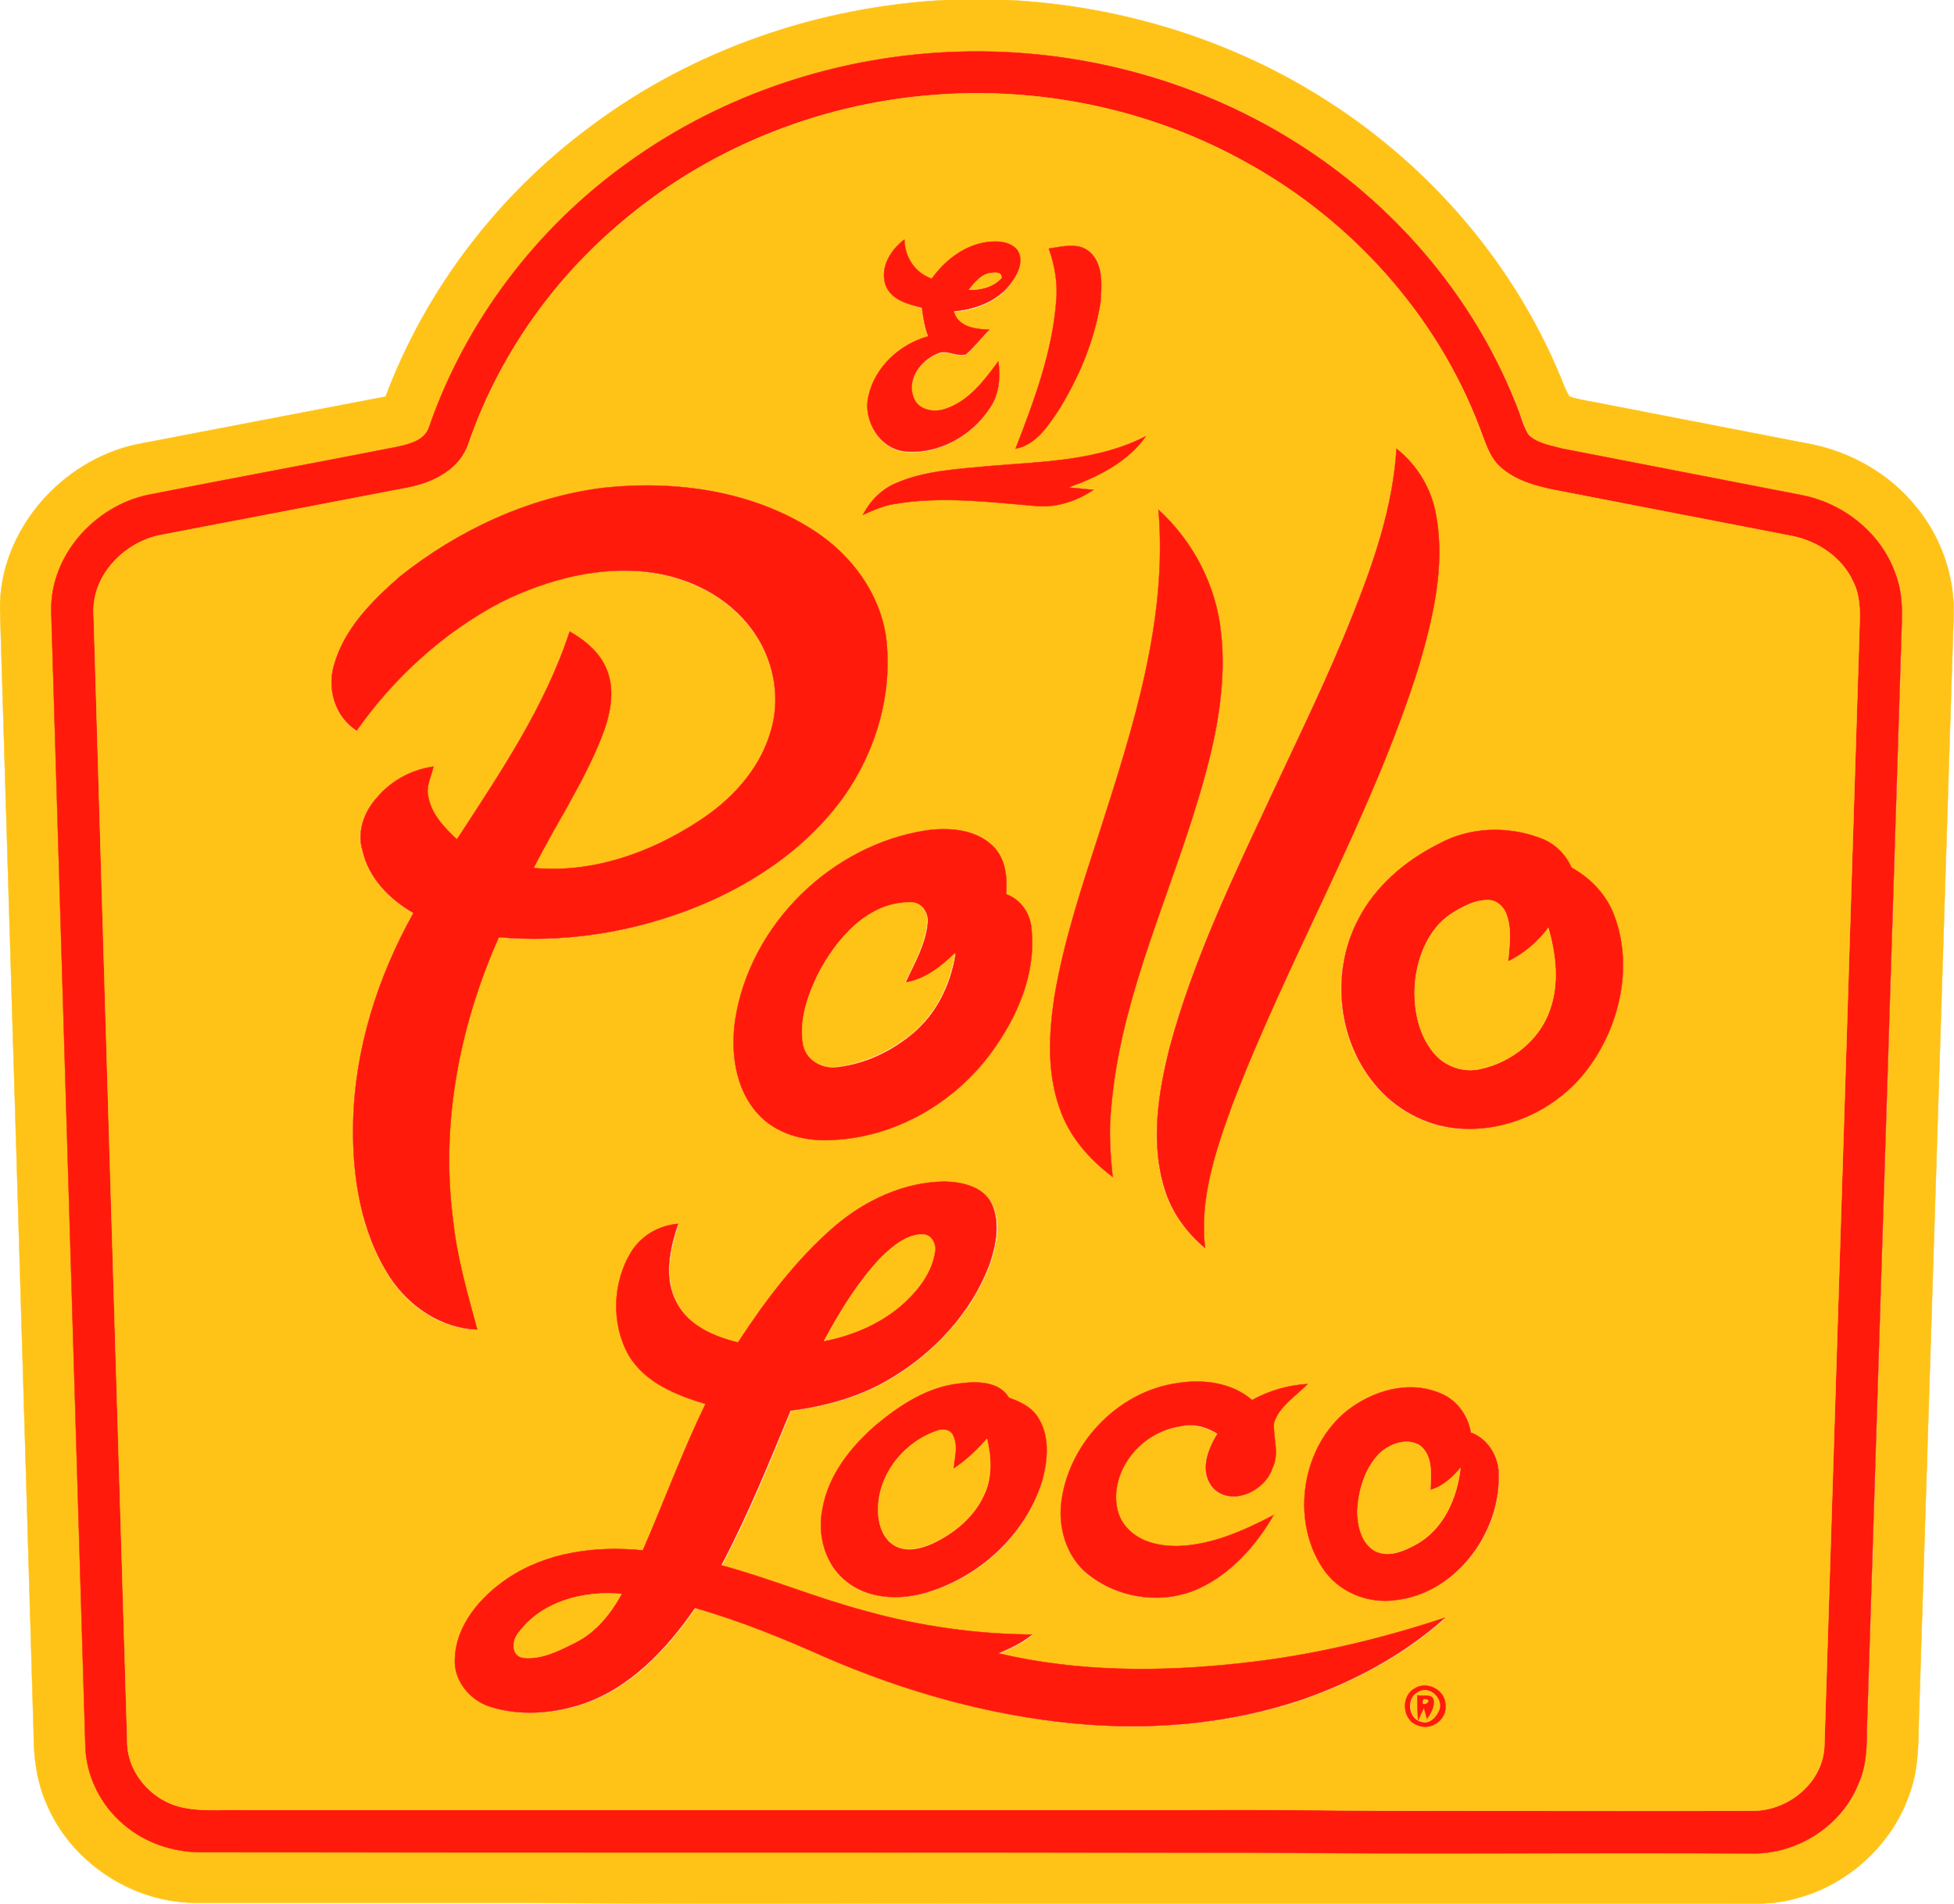 <?xml version="1.0" encoding="utf-8"?>
<!-- Generator: Adobe Illustrator 26.1.0, SVG Export Plug-In . SVG Version: 6.00 Build 0)  -->
<svg version="1.1" id="Layer_1" xmlns="http://www.w3.org/2000/svg" xmlns:xlink="http://www.w3.org/1999/xlink" x="0px" y="0px"
	 viewBox="0 0 499.1 486.4" style="enable-background:new 0 0 499.1 486.4;" xml:space="preserve">
<style type="text/css">
	.st0{fill:#FFC317;stroke:#FFC317;stroke-width:9.375000e-02;}
	.st1{fill:#FF1A0C;stroke:#FF1A0C;stroke-width:9.375000e-02;}
</style>
<title>justo-logo-primary</title>
<desc>Created with Sketch.</desc>
<g>
	<path class="st0" d="M241.9,0h15.2c29,1.4,57.8,10.2,82.2,26c26.2,16.8,47.4,41.5,59.3,70.3c0.7,1.7,1.3,3.5,2.3,5
		c3,1,6.2,1.3,9.3,2c17.5,3.4,35.1,6.8,52.6,10.2c10.2,2.1,19.8,7.6,26.4,15.7c6.5,7.7,10.1,17.9,9.8,27.9
		c-3,94.3-5.9,188.7-8.9,283c-0.1,5.9-0.2,12-2.2,17.6c-4.3,13.2-15.8,23.8-29.2,27.2c-5.7,1.7-11.6,1.3-17.5,1.3
		c-60.3,0-120.5,0-180.8,0c-42.6-0.1-85.2,0.2-127.8-0.2c-27.7,0-55.4,0-83.1,0c-16.1-0.2-31.6-10.6-37.7-25.5
		c-2.4-5.5-3.2-11.6-3.2-17.6C5.8,347,2.9,251.2,0,155.3c0-19.9,15.7-37.7,34.9-41.8c21.2-4.1,42.4-8.1,63.6-12.2
		c10.3-27.5,28.9-51.7,52.5-69.1C177.2,12.6,209.4,1.6,241.9,0 M245.2,13.2C215,14,184.9,23.8,160.4,41.6
		c-23.1,16.6-41.2,40.2-50.6,67.2c-1,3.6-5,4.6-8.1,5.3c-21.2,4.2-42.5,8.1-63.8,12.3c-13.7,2.9-25.1,15.7-24.7,29.9
		c2.9,96.5,5.8,192.9,8.7,289.4c0.2,7.8,3.9,15.4,9.9,20.4c5.4,4.6,12.5,7,19.6,7c89.1,0.1,178.3,0,267.5,0.1
		c42.6,0.4,85.3,0,127.9,0.2c11.8,0.4,23.7-6.7,28-17.8c2.5-5.7,2-12,2.3-18c2.9-91,5.7-182,8.6-273c0.1-5.7,0.8-11.5-1.1-17
		c-3.3-10.8-13.2-18.9-24.1-21.1c-20.4-4-40.9-7.9-61.3-11.9c-3-0.7-6.4-1.3-8.7-3.5c-1.1-1.8-1.6-3.9-2.4-5.8
		c-10.4-27.6-30.1-51.4-54.8-67.5C307.4,20.7,276.1,12.2,245.2,13.2z"/>
	<path class="st1" d="M245.2,13.2c30.9-0.9,62.1,7.6,88,24.6c24.7,16.1,44.4,39.9,54.8,67.5c0.7,2,1.3,4,2.4,5.8
		c2.3,2.2,5.7,2.7,8.7,3.5c20.4,4,40.9,7.9,61.3,11.9c11,2.2,20.8,10.3,24.1,21.1c1.9,5.5,1.2,11.3,1.1,17c-2.9,91-5.7,182-8.6,273
		c-0.3,6,0.3,12.3-2.3,18c-4.4,11.1-16.2,18.3-28,17.8c-42.6-0.2-85.3,0.2-127.9-0.2c-89.2-0.1-178.3,0-267.5-0.1
		c-7.1,0-14.2-2.4-19.6-7c-6-5-9.8-12.6-9.9-20.4c-2.9-96.5-5.8-192.9-8.7-289.4c-0.4-14.3,11-27,24.7-29.9
		c21.2-4.2,42.5-8.1,63.8-12.3c3.2-0.7,7.1-1.7,8.1-5.3c9.4-26.9,27.4-50.6,50.6-67.2C184.9,23.8,215,14,245.2,13.2 M238,24.3
		c-29.5,2.3-58.2,14-80.5,33.5c-17.1,14.7-30.4,34-37.8,55.4c-2.1,6.6-8.8,10-15.2,11.3c-21.2,4.2-42.4,8.1-63.7,12.2
		c-9,1.8-17,10-16.9,19.5c2.9,96.2,5.7,192.4,8.6,288.5c-0.1,7.7,5.7,14.7,13.1,16.7c5.1,1.4,10.5,0.7,15.8,0.9
		c81.2,0,162.5,0,243.7,0c21-0.2,42,0.3,63,0.2c26.5,0,53,0,79.5,0c9.2,0.1,18.2-7.4,18.4-16.9c3-95.5,6-191.1,9-286.6
		c0.1-3.5,0-7.1-1.6-10.3c-2.8-6.3-9.1-10.5-15.7-11.8c-20.1-3.9-40.2-7.8-60.4-11.7c-5-1-10.3-2.4-14.1-5.9
		c-2.9-2.6-3.9-6.6-5.3-10.1c-10.9-28.7-32.7-52.8-59.4-67.6C294.2,28,265.7,22,238,24.3z"/>
	<path class="st0" d="M238,24.3c27.8-2.3,56.2,3.7,80.5,17.3c26.8,14.8,48.5,38.9,59.4,67.6c1.4,3.5,2.4,7.5,5.3,10.1
		c3.9,3.5,9.1,4.9,14.1,5.9c20.1,3.9,40.2,7.8,60.4,11.7c6.6,1.3,12.9,5.5,15.7,11.8c1.6,3.2,1.7,6.8,1.6,10.3
		c-3,95.5-6,191.1-9,286.6c-0.1,9.5-9.1,17-18.4,16.9c-26.5,0.1-53,0-79.5,0c-21,0.1-42-0.4-63-0.2c-81.2,0-162.5,0-243.7,0
		c-5.3-0.1-10.6,0.5-15.8-0.9c-7.3-2-13.2-9-13.1-16.7c-2.9-96.2-5.8-192.4-8.6-288.5c-0.2-9.5,7.9-17.6,16.9-19.5
		c21.2-4.1,42.5-8.1,63.7-12.2c6.4-1.3,13.1-4.7,15.2-11.3c7.4-21.4,20.6-40.6,37.8-55.4C179.8,38.4,208.5,26.6,238,24.3
		 M226.2,72.8c1.4,3.9,5.8,4.9,9.3,6c0.2,2.5,0.6,5,1.6,7.3c-7.3,1.9-13.7,7.9-15.3,15.4c-1.4,6.2,3,13.5,9.6,14
		c8.4,0.7,16.7-4.1,21.3-10.9c2.5-3.5,3-8,2.3-12.1c-3.6,4.8-7.5,10-13.4,12.1c-3,1.1-7.2,0.3-8.3-3c-1.6-4.7,1.9-9.4,6.1-11.1
		c2.4-1.2,5,0.9,7.3,0.2c2.2-1.9,3.9-4.2,6-6.3c-3.5-0.1-8.1-0.7-9.1-4.7c5.7-0.4,11.6-2.6,14.9-7.6c1.6-2.3,3.1-5.6,1.3-8.1
		c-1.8-2.1-4.8-2.4-7.4-2c-5.9,0.8-11,4.6-14.4,9.4c-4.3-1.5-6.9-5.6-7-10C227.4,63.8,224.7,68.3,226.2,72.8 M267.9,63.5
		c1.6,4.2,2.3,8.7,1.9,13.2c-1,13.1-5.7,25.6-10.4,37.8c5.1-1,8.2-5.6,10.9-9.7c5.3-8.4,9.2-17.8,10.8-27.7
		c0.4-4.3,0.9-9.6-2.7-12.8C275.5,61.8,271.3,63,267.9,63.5 M253.1,119c-8.3,0.7-16.8,1.1-24.5,4.4c-3.6,1.5-6.4,4.5-8.2,8
		c2.6-1.2,5.3-2.4,8.2-2.8c11.8-2,23.8-0.5,35.6,0.5c5.4,0.6,10.7-1.1,15.1-4.1c-2.1-0.2-4.3-0.4-6.4-0.6
		c7.5-2.7,15.1-6.4,19.8-13.1C280.6,117.7,266.5,118,253.1,119 M356.7,114.6c-1,14.8-5.8,28.9-11.3,42.6
		c-6.2,15.4-13.4,30.3-20.4,45.3c-9.9,21.2-20.2,42.3-26.3,65c-3,11.8-5,24.4-1.3,36.3c1.8,6,5.7,11.1,10.3,15.1
		c-1.5-12.6,2.7-24.8,6.9-36.5c14.5-37.9,35.5-73.2,47.7-112.1c3.7-12.4,6.8-25.6,4.4-38.6C365.7,125,362.1,118.8,356.7,114.6
		 M154.1,124.6c-19,2.5-37.2,10.8-52.1,22.8c-7.1,6.1-14.2,13.3-16.8,22.6c-1.8,6.1,0.4,13.2,5.8,16.7c9.5-13.5,22.1-25,36.7-32.7
		c12.1-6.2,26.1-9.7,39.8-7.5c10.1,1.7,20,7.2,25.6,16c4.8,7.2,6.2,16.6,3.5,24.9c-2.9,9.6-10.2,17.2-18.5,22.6
		c-12.3,8-27.1,13.2-41.9,11.8c5.6-11,12.6-21.4,17.2-33c2.2-5.5,3.8-11.8,1.5-17.6c-1.7-4.4-5.5-7.5-9.5-9.8
		c-6.2,19.3-17.8,36.2-28.8,53.1c-3.2-3-6.6-6.4-7.3-10.9c-0.7-2.7,0.8-5.2,1.3-7.7c-5.6,0.7-10.8,3.6-14.4,7.9
		c-3.3,3.6-5.2,8.8-3.7,13.6c1.7,7,7,12.4,13,15.9c-9.1,16.4-15,34.7-15.4,53.5c-0.2,13.6,1.9,27.9,9.4,39.5
		c4.9,7.6,13.1,13.1,22.3,13.4c-2.5-9.3-5.1-18.6-6.2-28.1c-3.2-24.6,1.7-49.6,11.7-72.1c16,1.4,32.2-1,47.2-6.5
		c15.9-5.8,30.9-15.5,40.9-29.4c8.4-11.7,12.7-26.4,10.8-40.8c-1.7-11.2-8.9-21-18.3-27.1C192.3,125.2,172.6,122.5,154.1,124.6
		 M295.9,130.2c2.4,28.2-6.5,55.7-15,82.2c-4.4,13.9-9.2,27.8-11.6,42.3c-1.5,9.3-1.9,19.2,1.3,28.2c2.4,7.3,7.6,13.2,13.6,17.7
		c-0.5-5.8-0.9-11.6-0.4-17.4c2.1-25.9,12.9-49.9,20.8-74.4c4.8-15.1,9.1-30.9,7.3-47C310.7,149.8,304.8,138.4,295.9,130.2
		 M187.8,260.4c-1.2,8.2-0.2,17.6,5.7,24c4.6,5.2,11.8,7.1,18.5,6.8c16.3-0.5,31.8-9.4,41.3-22.5c6.4-8.9,11.3-19.9,10.2-31.1
		c-0.3-4-2.7-7.8-6.5-9.2c0.3-4.3-0.2-9.1-3.4-12.3c-4.4-4.3-11.2-4.8-17-4C212.4,215.7,191.6,236.1,187.8,260.4 M367.4,215.6
		c-8.5,4.3-16.1,10.9-20.6,19.4c-7.3,13.7-5.2,31.7,5.3,43.2c5.5,6.1,13.3,9.9,21.5,10.2c12.8,0.5,25.5-6,32.7-16.5
		c7.6-10.7,10.7-25.2,6-37.7c-1.9-5.4-6.1-9.8-11-12.5c-1.5-3.4-4.3-6.2-7.9-7.5C385.1,210.9,375.2,211.2,367.4,215.6 M213.1,313.3
		c-9.7,8.5-17.6,18.9-24.4,29.7c-6.1-1.4-12.5-4.2-15.6-10c-3.5-6.3-1.9-13.8,0.3-20.3c-4.9,0.4-9.4,3-12,7.2
		c-4.8,7.8-5.1,18.3-0.6,26.4c4.2,7,12.1,10.2,19.6,12.4c-6,12.2-10.7,24.9-16,37.4c-11.9-1.2-24.5,0.5-34.6,7.2
		c-6.9,4.6-13.1,11.8-13.4,20.4c-0.4,5.7,3.9,10.7,9.2,12.4c7.4,2.3,15.5,1.7,22.8-0.6c12.6-4,22-14.1,29.3-24.7
		c11.6,3.3,22.8,7.9,33.8,12.8c20,8.6,41.2,14.6,62.9,16.7c19.7,1.9,39.8,0.2,58.6-6.2c13.2-4.6,25.8-11.4,36.3-20.8
		c-16.9,5.6-34.3,9.6-52,11.6c-20.6,2.3-41.8,2.3-62.1-2.5c3-1.3,6.1-2.6,8.6-4.8c-14.2-0.2-28.4-2.1-42.1-5.9
		c-12.6-3.4-24.7-8.4-37.3-11.8c6.8-12.7,12.2-26.1,17.7-39.5c8.7-1.1,17.3-3.4,24.8-7.8c11.6-6.7,21.4-17.2,26.1-29.8
		c1.6-4.8,2.8-10.4,0.5-15.2c-2.2-4.4-7.6-5.6-12-5.7C230.9,301.9,220.9,306.6,213.1,313.3 M223.6,364.1c-6.4,5.6-12,12.7-13.5,21.3
		c-1.4,6.7,0.6,14.4,6.2,18.7c5.4,4.3,12.9,4.6,19.4,3c14.1-3.7,26.3-14.7,30.5-28.8c1.5-5.3,2-11.7-1.3-16.5
		c-1.6-2.5-4.4-3.8-7.2-4.7c-2.7-4.4-8.4-4.2-12.8-3.6C236.8,354.3,229.7,359,223.6,364.1 M271,384.5c-0.7,6.9,2,14.2,7.6,18.3
		c7.8,5.7,18.8,7.1,27.6,3c8.3-3.8,14.6-10.9,19-18.7c-7.7,3.9-15.9,7.6-24.7,7.9c-4.4,0-9.3-1-12.5-4.4c-2.8-2.8-3.5-7.1-2.8-10.8
		c1.4-7.9,8.3-14.3,16.2-15.4c3.3-0.7,6.7,0.1,9.5,1.9c-2.7,4.1-4.8,10-0.9,14.1c4.9,4.5,13.1,0.4,14.9-5.3
		c1.9-3.7,0.1-7.8,0.4-11.6c1.4-4.3,5.6-6.8,8.6-9.9c-5,0.4-9.8,1.7-14.2,4.1c-5.2-4.5-12.6-5.4-19.2-4.3
		C285.3,355.5,272.5,369.1,271,384.5 M344.1,360.3c-11.6,9.3-14.3,27.6-6.3,40c3.9,6.1,11.5,9.4,18.7,8.4
		c15.2-1.6,26.6-16.7,26.4-31.5c0.2-4.8-2.5-9.6-7.1-11.3c-0.8-4.6-4-8.8-8.5-10.3C359.3,352.6,350.4,355.3,344.1,360.3
		 M361.3,431.3c-3.5,2-3.1,8.2,0.8,9.4c3.4,1.4,7.5-1.5,7-5.2C369.2,431.7,364.4,429.3,361.3,431.3z"/>
	<path class="st1" d="M226.2,72.8c-1.5-4.5,1.3-9,4.8-11.6c0.1,4.5,2.7,8.5,7,10c3.4-4.8,8.5-8.7,14.4-9.4c2.5-0.3,5.6-0.1,7.4,2
		c1.8,2.6,0.3,5.9-1.3,8.1c-3.3,4.9-9.2,7.1-14.9,7.6c1.1,4.1,5.6,4.6,9.1,4.7c-2,2-3.8,4.4-6,6.3c-2.4,0.7-5-1.4-7.3-0.2
		c-4.2,1.7-7.8,6.5-6.1,11.1c1.1,3.4,5.3,4.1,8.3,3c5.9-2,9.8-7.2,13.4-12.1c0.6,4.2,0.2,8.6-2.3,12.1c-4.6,6.9-12.9,11.6-21.3,10.9
		c-6.6-0.5-11-7.8-9.6-14c1.6-7.5,8-13.4,15.3-15.4c-0.9-2.3-1.3-4.8-1.6-7.3C231.9,77.7,227.6,76.6,226.2,72.8 M247.5,74
		c3,0.1,6.2-0.7,8.3-3c0.2-1.6-1.5-1.4-2.6-1.3C250.7,70,249,72.1,247.5,74z"/>
	<path class="st1" d="M267.9,63.5c3.4-0.5,7.6-1.7,10.5,0.9c3.5,3.2,3,8.5,2.7,12.8c-1.6,9.9-5.5,19.2-10.8,27.7
		c-2.7,4-5.7,8.7-10.9,9.7c4.7-12.2,9.4-24.6,10.4-37.8C270.2,72.2,269.4,67.7,267.9,63.5z"/>
	<path class="st0" d="M247.5,74c1.5-1.9,3.2-4,5.7-4.3c1.1-0.1,2.7-0.2,2.6,1.3C253.7,73.3,250.6,74.1,247.5,74z"/>
	<path class="st1" d="M253.1,119c13.4-1.1,27.4-1.3,39.6-7.6c-4.7,6.7-12.3,10.4-19.8,13.1c2.1,0.2,4.2,0.4,6.4,0.6
		c-4.4,3-9.8,4.7-15.1,4.1c-11.8-1-23.8-2.5-35.6-0.5c-2.9,0.4-5.5,1.6-8.2,2.8c1.8-3.5,4.6-6.4,8.2-8
		C236.3,120.1,244.9,119.8,253.1,119z"/>
	<path class="st1" d="M356.7,114.6c5.3,4.2,9,10.3,10.1,17c2.4,13-0.8,26.2-4.4,38.6c-12.2,38.8-33.2,74.1-47.7,112.1
		c-4.2,11.6-8.4,23.9-6.9,36.5c-4.7-4-8.5-9.1-10.3-15.1c-3.7-11.8-1.7-24.5,1.3-36.3c6.1-22.6,16.4-43.8,26.3-65
		c7-15,14.3-29.9,20.4-45.3C350.9,143.6,355.8,129.4,356.7,114.6z"/>
	<path class="st1" d="M154.1,124.6c18.4-2,38.1,0.7,53.9,11c9.4,6.1,16.7,15.9,18.3,27.1c1.8,14.3-2.5,29.1-10.8,40.8
		c-10,13.9-25,23.6-40.9,29.4c-15,5.5-31.2,7.9-47.2,6.5c-10,22.5-14.9,47.5-11.7,72.1c1,9.6,3.7,18.9,6.2,28.1
		c-9.1-0.3-17.4-5.9-22.3-13.4c-7.5-11.6-9.7-25.9-9.4-39.5c0.4-18.8,6.3-37.2,15.4-53.5c-6.1-3.5-11.4-8.9-13-15.9
		c-1.5-4.8,0.4-10,3.7-13.6c3.6-4.3,8.8-7.1,14.4-7.9c-0.5,2.6-2,5-1.3,7.7c0.8,4.5,4.1,7.9,7.3,10.9c11-16.9,22.5-33.8,28.8-53.1
		c4,2.3,7.8,5.4,9.5,9.8c2.3,5.7,0.7,12.1-1.5,17.6c-4.6,11.5-11.6,21.9-17.2,33c14.9,1.4,29.6-3.8,41.9-11.8
		c8.3-5.3,15.6-13,18.5-22.6c2.7-8.3,1.2-17.7-3.5-24.9c-5.6-8.8-15.4-14.3-25.6-16c-13.6-2.2-27.6,1.4-39.8,7.5
		c-14.6,7.7-27.2,19.2-36.7,32.7c-5.5-3.5-7.6-10.6-5.8-16.7c2.6-9.3,9.7-16.4,16.8-22.6C117,135.4,135.1,127,154.1,124.6z"/>
	<path class="st1" d="M295.9,130.2c8.9,8.1,14.8,19.5,16,31.6c1.7,16-2.5,31.8-7.3,47c-7.8,24.5-18.7,48.5-20.8,74.4
		c-0.6,5.8-0.2,11.6,0.4,17.4c-6-4.5-11.2-10.4-13.6-17.7c-3.2-9.1-2.7-18.9-1.3-28.2c2.4-14.4,7.1-28.4,11.6-42.3
		C289.4,185.9,298.3,158.4,295.9,130.2z"/>
	<path class="st1" d="M187.8,260.4c3.8-24.3,24.6-44.6,48.8-48.3c5.8-0.8,12.6-0.3,17,4c3.3,3.2,3.7,8,3.4,12.3
		c3.9,1.4,6.3,5.2,6.5,9.2c1.1,11.2-3.7,22.2-10.2,31.1c-9.5,13.1-25,22-41.3,22.5c-6.7,0.3-13.9-1.6-18.5-6.8
		C187.7,278,186.6,268.6,187.8,260.4 M208.9,248.9c-2.7,5.6-4.9,11.9-3.5,18.2c0.8,3.8,4.8,6,8.5,5.5c7.1-0.8,13.8-4,19.3-8.6
		c6.1-5.1,9.7-12.6,10.9-20.4c-3.6,3.5-7.7,6.7-12.8,7.5c2.3-5,5.3-10,5.7-15.6c0.2-2.3-1.4-4.8-3.8-4.9
		C221.9,230.2,213.6,239.8,208.9,248.9z"/>
	<path class="st1" d="M367.4,215.6c7.9-4.4,17.7-4.7,26.1-1.5c3.6,1.3,6.4,4.1,7.9,7.5c5,2.8,9.1,7.1,11,12.5
		c4.6,12.5,1.5,27-6,37.7c-7.2,10.5-19.9,17.1-32.7,16.5c-8.2-0.3-16.1-4.2-21.5-10.2c-10.5-11.5-12.5-29.5-5.3-43.2
		C351.2,226.5,358.8,219.9,367.4,215.6 M370.5,233.5c-5.8,3.9-8.5,11-9.1,17.8c-0.4,6.1,0.7,12.7,4.7,17.5c2.8,3.6,7.7,5.3,12.2,4.2
		c7.8-1.7,15-7.4,17.6-15.1c2.4-6.7,1.5-14.1-0.4-20.9c-2.7,3.6-6.2,6.7-10.3,8.6c0.4-4,1-8.2-0.4-12c-0.7-2-2.5-3.7-4.7-3.7
		C376.6,229.8,373.4,231.6,370.5,233.5z"/>
	<path class="st0" d="M370.5,233.5c2.9-1.8,6.1-3.6,9.6-3.6c2.2,0,4,1.7,4.7,3.7c1.4,3.9,0.7,8,0.4,12c4.1-2,7.6-5,10.3-8.6
		c1.9,6.8,2.8,14.1,0.4,20.9c-2.6,7.7-9.8,13.4-17.6,15.1c-4.4,1.1-9.3-0.6-12.2-4.2c-3.9-4.8-5.1-11.4-4.7-17.5
		C362,244.5,364.8,237.4,370.5,233.5z"/>
	<path class="st0" d="M208.9,248.9c4.7-9.1,12.9-18.8,24.1-18.4c2.4,0.1,4,2.6,3.8,4.9c-0.4,5.6-3.3,10.6-5.7,15.6
		c5.1-0.8,9.2-4,12.8-7.5c-1.2,7.8-4.8,15.3-10.9,20.4c-5.5,4.5-12.2,7.7-19.3,8.6c-3.7,0.5-7.7-1.7-8.5-5.5
		C204,260.9,206.2,254.5,208.9,248.9z"/>
	<path class="st1" d="M213.1,313.3c7.8-6.7,17.8-11.4,28.2-11.5c4.5,0.1,9.9,1.3,12,5.7c2.2,4.8,1.1,10.4-0.5,15.2
		c-4.7,12.7-14.5,23.1-26.1,29.8c-7.6,4.4-16.2,6.7-24.8,7.8c-5.5,13.3-10.9,26.7-17.7,39.5c12.6,3.4,24.7,8.5,37.3,11.8
		c13.7,3.8,27.9,5.8,42.1,5.9c-2.5,2.1-5.6,3.5-8.6,4.8c20.3,4.8,41.4,4.8,62.1,2.5c17.7-1.9,35.1-6,52-11.6
		c-10.5,9.4-23.1,16.2-36.3,20.8c-18.8,6.4-38.9,8.1-58.6,6.2c-21.7-2.1-42.9-8.1-62.9-16.7c-11-4.9-22.2-9.5-33.8-12.8
		c-7.3,10.6-16.8,20.7-29.3,24.7c-7.3,2.3-15.4,2.9-22.8,0.6c-5.3-1.6-9.6-6.7-9.2-12.4c0.3-8.6,6.6-15.8,13.4-20.4
		c10.1-6.8,22.7-8.4,34.6-7.2c5.4-12.4,10.1-25.2,16-37.4c-7.4-2.2-15.4-5.4-19.6-12.4c-4.5-8-4.2-18.5,0.6-26.4
		c2.6-4.2,7.1-6.8,12-7.2c-2.2,6.5-3.8,14-0.3,20.3c3.1,5.8,9.5,8.5,15.6,10C195.5,332.2,203.3,321.8,213.1,313.3 M225.3,320.9
		c-6.1,6.3-10.7,13.9-14.9,21.6c7.7-1.5,15.1-4.8,20.8-10.1c3.6-3.4,6.8-7.7,7.5-12.8c0.3-1.9-0.9-4.3-3.1-4.3
		C231.5,315.3,228.2,318.3,225.3,320.9 M132.4,417.1c-1.6,1.9-1.9,5.7,1.2,6.2c4.9,0.6,9.5-1.9,13.7-4c5.1-2.6,8.8-7.3,11.5-12.2
		C149.2,406.2,138.3,409,132.4,417.1z"/>
	<path class="st0" d="M225.3,320.9c2.9-2.7,6.2-5.6,10.4-5.6c2.2,0,3.4,2.4,3.1,4.3c-0.7,5.1-3.9,9.4-7.5,12.8
		c-5.7,5.4-13.2,8.6-20.8,10.1C214.6,334.9,219.2,327.3,225.3,320.9z"/>
	<path class="st1" d="M223.6,364.1c6.1-5.1,13.2-9.8,21.3-10.7c4.5-0.6,10.2-0.7,12.8,3.6c2.7,1,5.5,2.2,7.2,4.7
		c3.3,4.8,2.8,11.1,1.3,16.5c-4.3,14-16.5,25-30.5,28.8c-6.5,1.7-14,1.3-19.4-3c-5.6-4.3-7.6-12-6.2-18.7
		C211.6,376.8,217.2,369.7,223.6,364.1 M224.3,385.3c-0.1,3.7,1.1,7.9,4.5,9.7c3,1.5,6.5,0.6,9.4-0.7c5.5-2.6,10.6-6.8,13.2-12.5
		c2.1-4.4,1.8-9.5,0.7-14.2c-2.5,2.9-5.4,5.5-8.6,7.7c0.2-2.8,1.2-5.9-0.1-8.5c-0.6-1.5-2.5-1.8-3.9-1.3
		C231.1,368.2,224.4,376.3,224.3,385.3z"/>
	<path class="st1" d="M271,384.5c1.5-15.4,14.3-29,29.6-31.2c6.6-1.1,14-0.2,19.2,4.3c4.4-2.4,9.2-3.8,14.2-4.1
		c-3,3.1-7.2,5.6-8.6,9.9c-0.3,3.8,1.5,7.9-0.4,11.6c-1.8,5.7-10.1,9.8-14.9,5.3c-3.9-4.1-1.7-10,0.9-14.1c-2.8-1.8-6.2-2.7-9.5-1.9
		c-7.9,1.1-14.8,7.5-16.2,15.4c-0.7,3.8,0,8,2.8,10.8c3.2,3.4,8,4.4,12.5,4.4c8.8-0.2,17-3.9,24.7-7.9c-4.5,7.8-10.8,14.9-19,18.7
		c-8.8,4.1-19.8,2.8-27.6-3C273,398.7,270.4,391.4,271,384.5z"/>
	<path class="st1" d="M344.1,360.3c6.4-5,15.3-7.7,23.1-4.7c4.5,1.5,7.7,5.6,8.5,10.3c4.6,1.7,7.3,6.5,7.1,11.3
		c0.1,14.8-11.3,29.9-26.4,31.5c-7.2,1-14.8-2.2-18.7-8.4C329.7,388,332.5,369.6,344.1,360.3 M352.3,371.3
		c-3.8,3.9-5.4,9.6-5.5,14.9c0.1,3.6,1,7.9,4.4,9.9c3.5,1.9,7.6,0.1,10.7-1.7c6.9-3.9,10.3-11.8,11.2-19.4c-2.1,2.5-4.5,4.7-7.7,5.6
		c0.1-3.9,0.7-8.9-2.8-11.5C359.2,367.2,354.9,368.8,352.3,371.3z"/>
	<path class="st0" d="M224.3,385.3c0.1-9,6.8-17.1,15.2-19.9c1.4-0.5,3.3-0.2,3.9,1.3c1.3,2.7,0.3,5.7,0.1,8.5
		c3.2-2.1,6.1-4.8,8.6-7.7c1.1,4.7,1.4,9.7-0.7,14.2c-2.5,5.7-7.6,9.9-13.2,12.5c-2.9,1.3-6.4,2.2-9.4,0.7
		C225.4,393.2,224.2,389,224.3,385.3z"/>
	<path class="st0" d="M352.3,371.3c2.6-2.5,6.9-4.1,10.2-2.2c3.6,2.6,3,7.6,2.8,11.5c3.2-0.9,5.6-3.1,7.7-5.6
		c-0.8,7.6-4.2,15.5-11.2,19.4c-3.2,1.7-7.2,3.6-10.7,1.7c-3.4-2-4.3-6.3-4.4-9.9C346.9,380.9,348.5,375.2,352.3,371.3z"/>
	<path class="st0" d="M132.4,417.1c5.9-8.1,16.7-10.9,26.3-9.9c-2.7,4.9-6.4,9.6-11.5,12.2c-4.2,2.1-8.8,4.6-13.7,4
		C130.5,422.8,130.8,419,132.4,417.1z"/>
	<path class="st1" d="M361.3,431.3c3.2-2.1,7.9,0.4,7.9,4.2c0.4,3.7-3.6,6.6-7,5.2C358.2,439.5,357.7,433.3,361.3,431.3
		 M362.1,432.3c-3,1.5-2.4,6.8,0.9,7.5c2.1,0.8,4-1.4,4.6-3.2C368.5,433.5,364.8,430.4,362.1,432.3z"/>
	<path class="st0" d="M362.1,432.3c2.7-1.9,6.4,1.2,5.6,4.2c-0.6,1.8-2.5,4-4.6,3.2C359.8,439.1,359.2,433.8,362.1,432.3 M362,433
		c0,2.1,0.1,4.2,0.2,6.3c0.5-1.1,1-2.1,1.5-3.2c0.2,0.7,0.6,2.1,0.8,2.8c0.9-1.3,1.7-2.8,1.7-4.4C366.2,432.4,363.4,433.4,362,433z"
		/>
	<path class="st1" d="M362,433c1.4,0.4,4.2-0.6,4.2,1.6c0.1,1.6-0.8,3.1-1.7,4.4c-0.2-0.7-0.6-2.1-0.8-2.8c-0.5,1.1-1,2.1-1.5,3.2
		C362.1,437.2,362,435.1,362,433 M363.7,434C362.3,436.7,366.8,434.1,363.7,434z"/>
	<path class="st0" d="M363.7,434C366.8,434.1,362.3,436.7,363.7,434z"/>
</g>
</svg>
